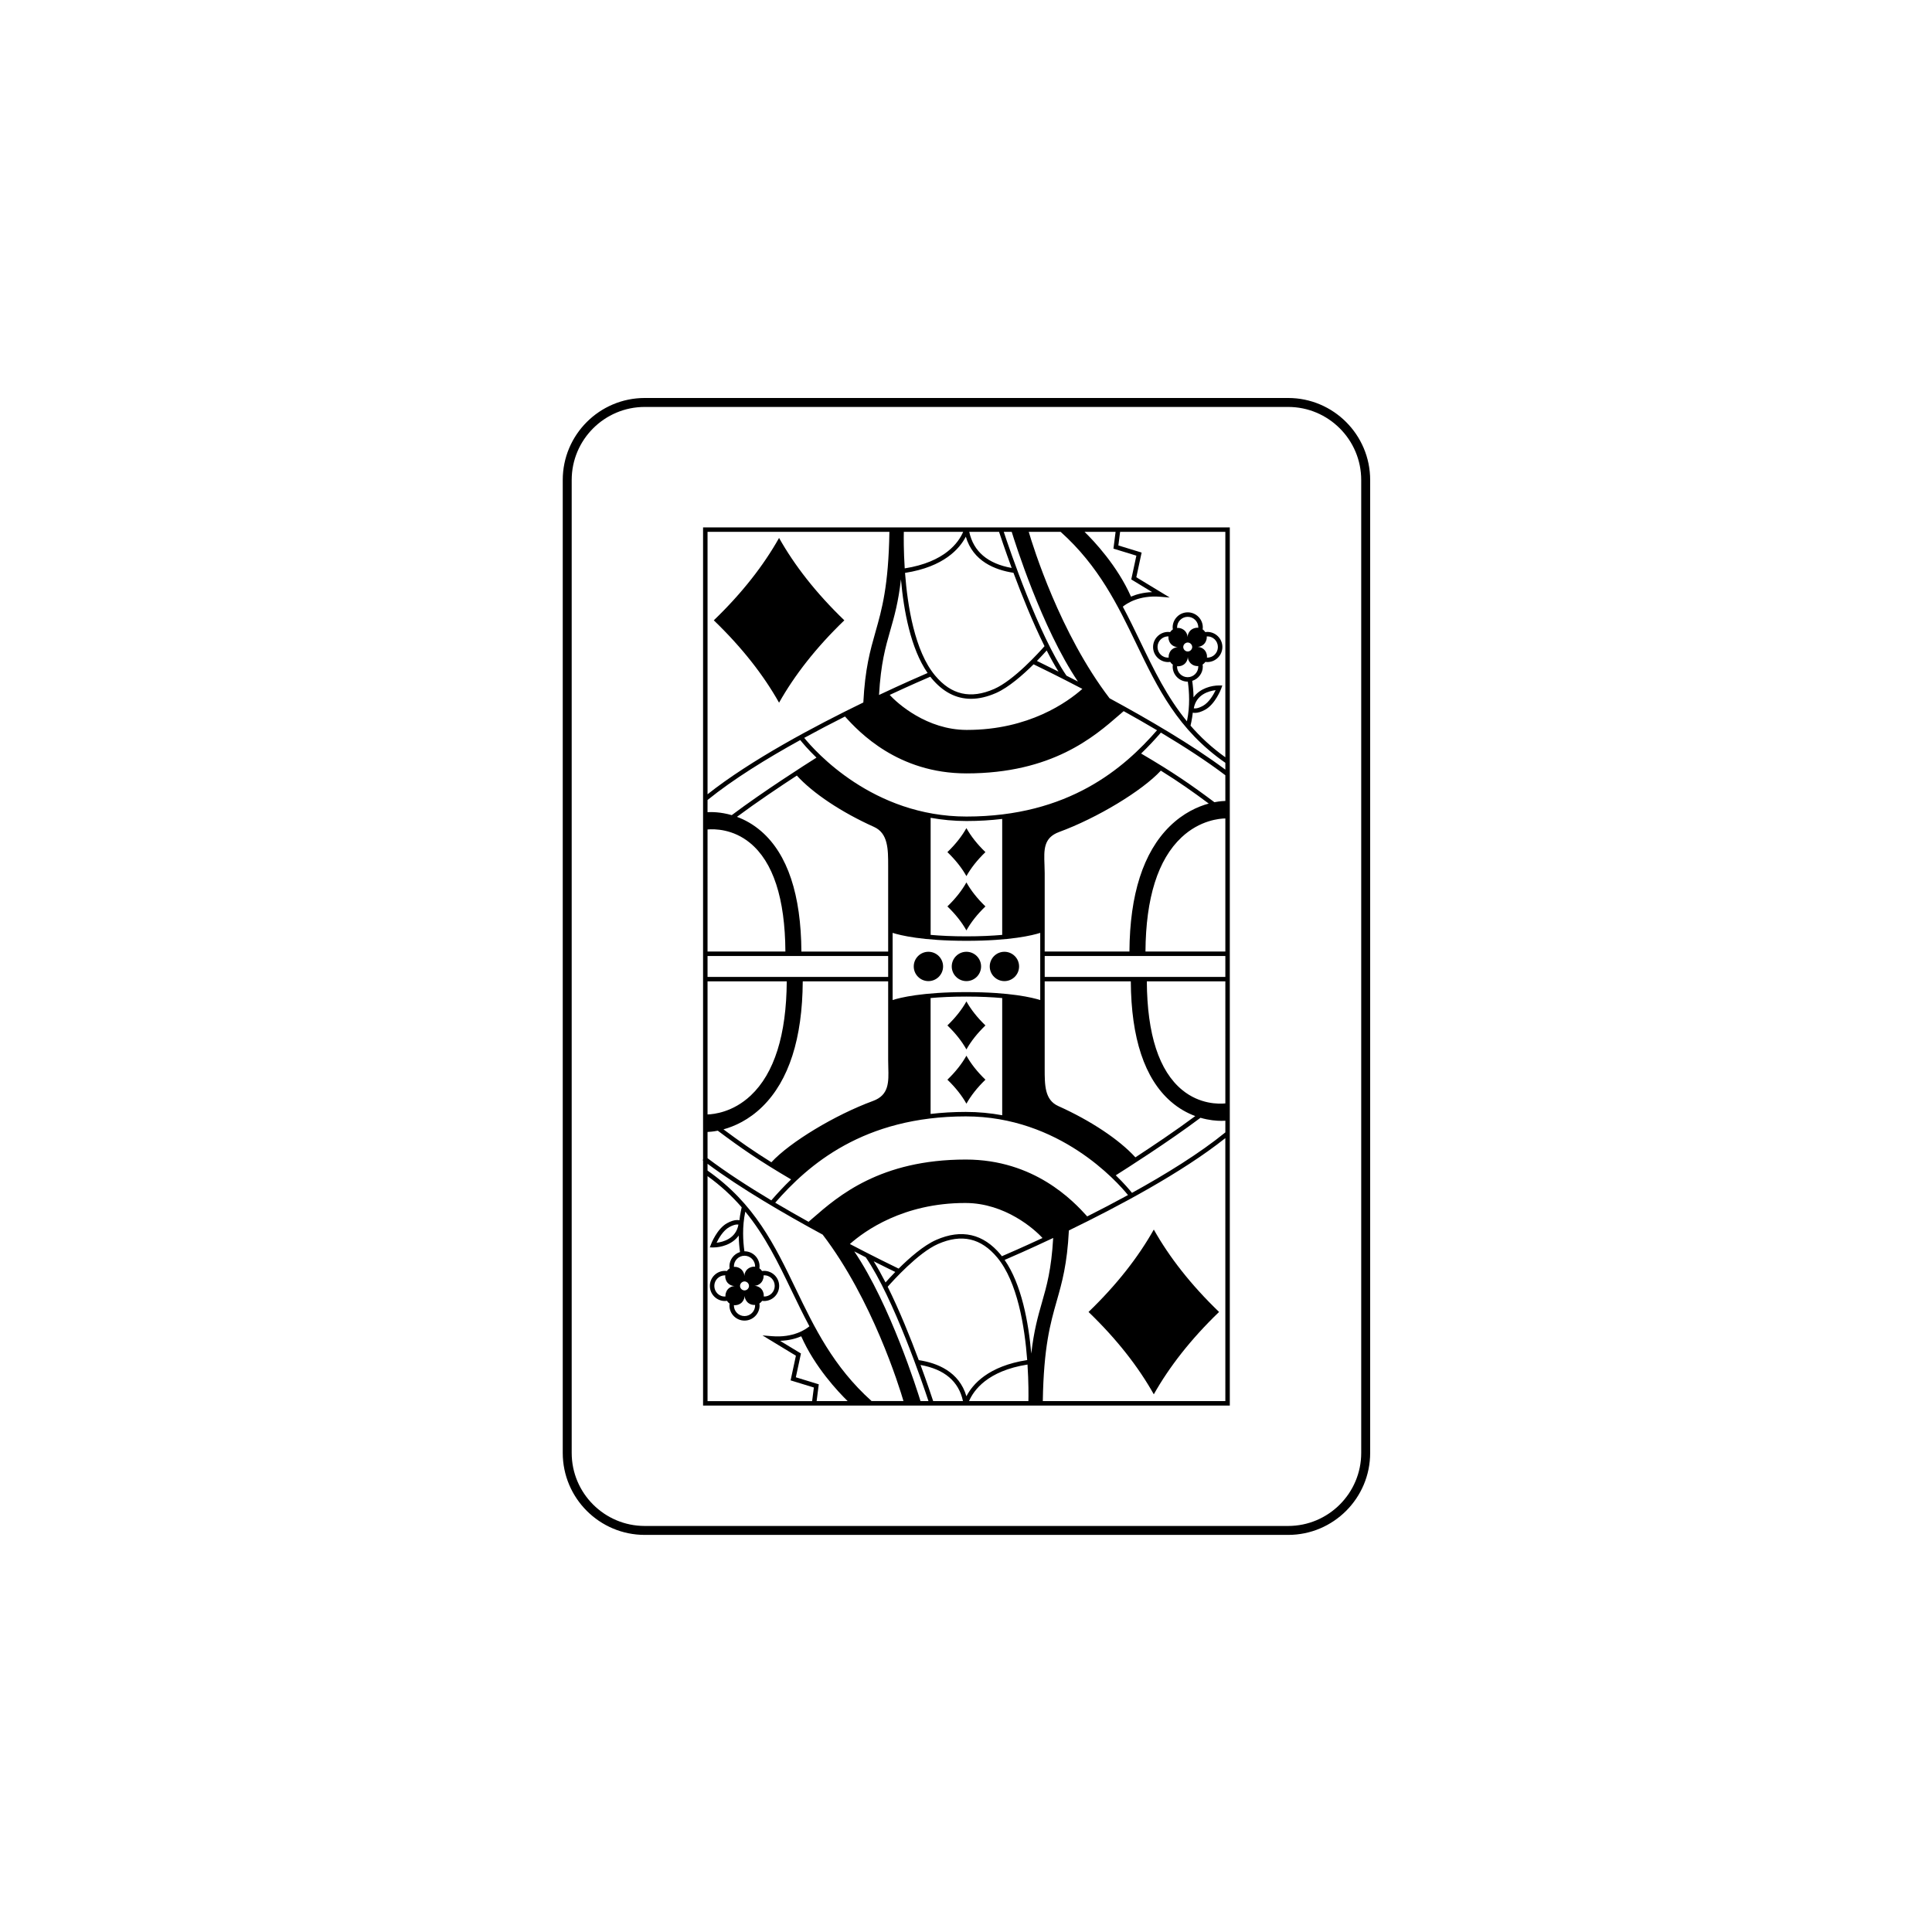 <?xml version="1.0" encoding="UTF-8"?>
<!-- Uploaded to: SVG Repo, www.svgrepo.com, Generator: SVG Repo Mixer Tools -->
<svg fill="#000000" width="800px" height="800px" version="1.1" viewBox="144 144 512 512" xmlns="http://www.w3.org/2000/svg">
 <g fill-rule="evenodd">
  <path d="m485.38 249.47h-170.52c-11.98 0-21.727 9.746-21.727 21.727v257.84c0 11.98 9.746 21.727 21.727 21.727h170.52c11.98 0 21.727-9.746 21.727-21.727v-257.84c0-11.98-9.75-21.727-21.727-21.727zm19.355 279.57c0 10.672-8.684 19.355-19.355 19.355h-170.52c-10.672 0-19.355-8.684-19.355-19.355v-257.84c0-10.672 8.684-19.355 19.355-19.355h170.52c10.672 0 19.355 8.684 19.355 19.355z"/>
  <path d="m330.32 451.27-0.125 0.164c0.043 0.031 0.086 0.062 0.125 0.094v64.957h139.59v-232.72h-139.59zm30.094 64.031 0.57-4.445-6.078-1.863 1.355-6.301-5.535-3.359c2.336-0.082 4.195-0.598 5.609-1.199 3.609 8.164 9.805 14.73 12.305 17.172zm27.527 0c-0.781-2.543-7.969-25.488-17.547-39.668 1.066 0.551 2.082 1.07 3.039 1.559 7.414 10.836 15.141 33.633 16.621 38.109zm-8.535-88.488c0.113 3.965 0.207 7.387-4.039 8.945-10.109 3.715-22.02 10.922-26.945 16.254-4.832-3.012-8.434-5.547-12.699-8.723 2.863-0.785 6.711-2.461 10.363-6.059 6.981-6.875 10.559-18.035 10.652-33.156h22.633v20.801c0 0.648 0.016 1.297 0.035 1.938zm51.43-100.25c-3.914 3.473-14.172 10.871-30.523 10.871h-0.195c-10.457-0.035-18.258-6.973-20.332-9.281 5.535-2.574 9.535-4.301 10.762-4.824 0.109 0.137 0.207 0.281 0.316 0.414 3.016 3.625 6.516 5.445 10.461 5.445 2.086 0 4.297-0.512 6.625-1.531 3.348-1.469 7.156-4.824 9.961-7.609 1.57 0.754 6.481 3.148 12.926 6.516zm-12.039-7.406c1.137-1.168 2.039-2.156 2.586-2.777 1.031 2.019 2.082 3.914 3.137 5.609-2.633-1.324-4.641-2.305-5.723-2.832zm-18.68 29.801c22.688 0 33.848-9.707 40.516-15.508 0.398-0.348 0.773-0.672 1.148-0.992 2.898 1.609 5.875 3.312 8.84 5.066-8.703 9.98-23.348 22.867-50.5 22.867-24.816 0-40.148-17.344-42.992-20.848 3.68-2.012 7.332-3.914 10.805-5.66 3.707 4.125 14.035 15.074 32.184 15.074zm20.738 41.422v-15.008c0-0.73-0.027-1.461-0.055-2.184-0.152-4.012-0.27-7.18 3.883-8.703 10.113-3.715 22.023-10.922 26.949-16.258 4.832 3.016 8.438 5.551 12.695 8.723-2.863 0.785-6.703 2.457-10.363 6.059-6.981 6.875-10.559 18.035-10.652 33.156h-22.461zm0 13.691h22.82c0.09 15.062 3.652 25.777 10.594 31.836 2.176 1.898 4.422 3.098 6.492 3.863-5.172 3.848-11.324 7.969-15.871 10.938-4.269-4.691-11.852-9.742-20.43-13.59-3.609-1.621-3.609-5.496-3.606-9.984zm-20.773 2.848c-11.676 0-17.516 1.457-19.527 2.102v-17.801c2.019 0.645 7.875 2.106 19.562 2.106 11.684 0 17.539-1.461 19.555-2.106v17.805c-2.019-0.645-7.894-2.106-19.59-2.106zm9.512 1.574v31.059c-3.039-0.559-6.262-0.883-9.656-0.883-3.285 0-6.383 0.191-9.32 0.535v-30.715c2.594-0.23 5.723-0.387 9.465-0.387 3.766 0 6.906 0.16 9.512 0.391zm-18.965-16.738v-31.031c2.992 0.539 6.152 0.855 9.484 0.855 3.344 0 6.496-0.195 9.48-0.555v30.73c-2.602 0.23-5.734 0.387-9.484 0.387-3.746 0-6.879-0.16-9.48-0.387zm-15.035-28.629c3.777 1.695 3.777 5.906 3.777 10.371v22.676h-22.992c-0.094-15.062-3.652-25.777-10.594-31.836-2.172-1.898-4.418-3.102-6.484-3.867 5.172-3.848 11.32-7.969 15.867-10.938 4.266 4.688 11.848 9.742 20.426 13.594zm24.344 76.727c24.816 0 40.148 17.344 42.992 20.848-3.68 2.012-7.332 3.91-10.805 5.66-3.711-4.125-14.039-15.07-32.188-15.07-22.684 0-33.844 9.707-40.512 15.508-0.402 0.348-0.777 0.672-1.148 0.992-2.898-1.609-5.875-3.312-8.84-5.066 8.703-9.984 23.348-22.871 50.5-22.871zm-0.191 22.953h0.191c10.457 0.035 18.262 6.973 20.332 9.281-5.535 2.574-9.539 4.301-10.762 4.824-0.109-0.137-0.207-0.281-0.316-0.414-4.609-5.547-10.359-6.863-17.086-3.914-3.352 1.469-7.156 4.824-9.961 7.609-1.566-0.754-6.477-3.148-12.922-6.516 3.914-3.469 14.168-10.871 30.523-10.871zm-18.488 18.277c-1.137 1.168-2.039 2.156-2.586 2.777-1.035-2.019-2.082-3.914-3.137-5.609 2.633 1.328 4.641 2.309 5.723 2.832zm10.039 34.215c-0.387-1.18-1.602-4.828-3.344-9.566 6.344 1.133 10.121 4.348 11.242 9.566zm-3.816-10.852c-2.195-5.891-5.109-13.156-8.234-19.445 1.348-1.535 8.082-9.027 13.332-11.332 6.273-2.75 11.406-1.574 15.699 3.59 5.352 6.438 7.269 18.285 7.938 27.168-10.344 1.598-14.484 6.449-16.109 9.598-1.914-6.551-7.777-8.84-12.625-9.578zm29.055 10.852h-15.727c1.203-2.809 4.844-8.008 15.488-9.68 0.305 4.664 0.27 8.332 0.238 9.68zm0.762-12.59c-0.723-8.191-2.559-18.332-7.066-24.816 1.691-0.723 6.496-2.812 12.871-5.82-0.484 8.375-1.703 12.652-2.996 17.156-1.047 3.652-2.113 7.402-2.809 13.48zm51.43 12.59h-48.375c0.238-14.363 1.992-20.551 3.691-26.527 1.418-4.988 2.758-9.707 3.219-18.691 12.902-6.258 30.031-15.359 41.461-24.469zm0-71.203c-6.789 5.535-15.793 11.09-24.742 16.027-0.641-0.801-2.082-2.516-4.297-4.656 2.879-1.816 14.117-8.977 22.449-15.242 2.285 0.664 4.262 0.812 5.543 0.812 0.438 0 0.789-0.016 1.051-0.035zm0-7.68c-1.762 0.172-6.781 0.25-11.41-3.539-6.156-5.035-9.312-14.73-9.398-28.805h20.809zm0-33.527h-47.871v-5.535h47.871zm0-6.719h-21.168c0.09-14.195 3.297-24.379 9.551-30.258 4.894-4.598 10.199-4.996 11.617-5.016zm0-39.906c-0.254 0-1.312 0.02-2.898 0.332-6.223-4.66-10.867-7.879-19.422-12.902 1.961-1.887 3.695-3.766 5.242-5.547 6.144 3.672 12.145 7.555 17.074 11.301zm-27.891-71.316h27.891v59.742c-3.633-2.598-6.648-5.41-9.227-8.387 0.074-0.328 0.145-0.648 0.219-1.012 0.172-0.816 0.289-1.629 0.379-2.43 0.168 0.039 0.367 0.062 0.594 0.062 0.77 0 1.672-0.285 2.688-0.844 2.668-1.473 4.203-5.453 4.266-5.621l0.277-0.805h-0.859c-1.98 0-5.062 0.738-6.766 3.156-0.027-1.637-0.172-3.121-0.348-4.371 1.617-0.512 2.805-2.008 2.805-3.793 0-0.172-0.016-0.355-0.047-0.539 0.152-0.098 0.297-0.211 0.422-0.336 0.109-0.109 0.207-0.23 0.297-0.359 0.18 0.027 0.352 0.043 0.52 0.043 2.203 0 3.996-1.793 3.996-3.996s-1.793-3.996-3.996-3.996c-0.176 0-0.355 0.016-0.539 0.047-0.098-0.152-0.211-0.297-0.336-0.422-0.109-0.109-0.23-0.207-0.359-0.297 0.027-0.18 0.043-0.352 0.043-0.52 0-2.203-1.793-3.996-3.996-3.996s-3.996 1.793-3.996 3.996c0 0.176 0.016 0.352 0.047 0.539-0.152 0.098-0.297 0.211-0.422 0.34-0.109 0.109-0.207 0.23-0.297 0.359-0.18-0.027-0.352-0.043-0.52-0.043-2.203 0-3.996 1.793-3.996 3.996 0 2.203 1.793 3.996 3.996 3.996 0.176 0 0.355-0.016 0.539-0.047 0.098 0.152 0.211 0.297 0.34 0.426 0.109 0.109 0.23 0.207 0.359 0.293-0.027 0.18-0.043 0.352-0.043 0.52 0 2.203 1.793 3.996 3.996 3.996 0.008 0 0.016-0.004 0.023-0.004 0.379 2.68 0.605 6.496-0.219 10.402-0.008 0.039-0.016 0.07-0.023 0.109-5.285-6.449-8.75-13.625-12.336-21.07-1.488-3.086-2.992-6.207-4.652-9.309 0.977-0.805 4.277-3.086 9.938-2.625l2.5 0.207-8.859-5.379 1.406-6.539-6.164-1.887zm12.84 28.398c0.012 0.07 0.027 0.133 0.047 0.203 0.039 0.16 0.09 0.312 0.16 0.461 0.027 0.062 0.055 0.125 0.09 0.184 0.113 0.199 0.242 0.391 0.41 0.559 0.121 0.117 0.246 0.223 0.383 0.316 0.051 0.035 0.109 0.059 0.164 0.09 0.086 0.051 0.172 0.102 0.266 0.141 0.066 0.027 0.141 0.043 0.215 0.066 0.086 0.027 0.168 0.059 0.254 0.078 0.078 0.016 0.156 0.016 0.234 0.027 0.082 0.008 0.16 0.027 0.242 0.027-0.387 0.012-0.754 0.121-1.086 0.297-0.027 0.016-0.055 0.027-0.082 0.043-0.191 0.109-0.375 0.238-0.535 0.398s-0.289 0.344-0.398 0.535c-0.035 0.059-0.059 0.117-0.086 0.176-0.066 0.145-0.125 0.297-0.164 0.449-0.016 0.066-0.035 0.129-0.047 0.191-0.035 0.191-0.047 0.383-0.035 0.578 0 0.027-0.004 0.051 0 0.078v0.02c-1.641 0.121-2.953-1.207-2.953-2.805 0-1.551 1.262-2.812 2.809-2.812h0.09v0.016c-0.004 0.027 0.004 0.055 0 0.082-0.016 0.207-0.004 0.406 0.023 0.602zm10.156 4.234c-0.012-0.066-0.027-0.133-0.043-0.203-0.039-0.16-0.094-0.312-0.16-0.461-0.027-0.062-0.055-0.125-0.09-0.184-0.113-0.199-0.242-0.391-0.41-0.555-0.164-0.164-0.352-0.293-0.547-0.406-0.031-0.016-0.062-0.035-0.098-0.051-0.344-0.176-0.723-0.281-1.125-0.285 0.082-0.004 0.164-0.02 0.246-0.031 0.066-0.008 0.133-0.012 0.195-0.023 0.098-0.02 0.195-0.055 0.289-0.09 0.059-0.02 0.117-0.031 0.172-0.055 0.102-0.043 0.195-0.098 0.289-0.156 0.047-0.027 0.094-0.047 0.137-0.074 0.133-0.09 0.262-0.195 0.379-0.312 0.16-0.16 0.289-0.344 0.398-0.535 0.035-0.059 0.059-0.117 0.086-0.18 0.066-0.145 0.121-0.293 0.164-0.445 0.016-0.066 0.035-0.129 0.047-0.195 0.035-0.191 0.047-0.379 0.035-0.574 0-0.027 0.004-0.055 0-0.082v-0.02c1.652-0.109 2.953 1.207 2.953 2.805 0 1.578-1.285 2.871-2.898 2.809v-0.016c0.004-0.027 0-0.047 0-0.074 0.02-0.207 0.012-0.406-0.02-0.605zm-2.269-7.215c-0.246-0.027-0.484-0.012-0.723 0.031-0.039 0.008-0.078 0.02-0.121 0.027-0.191 0.043-0.371 0.105-0.547 0.188-0.047 0.023-0.094 0.043-0.141 0.066-0.203 0.113-0.398 0.246-0.566 0.414-0.16 0.16-0.285 0.34-0.395 0.531-0.027 0.047-0.051 0.09-0.074 0.137-0.098 0.191-0.176 0.395-0.219 0.602-0.004 0.016-0.004 0.031-0.008 0.051-0.027 0.133-0.047 0.266-0.051 0.402-0.008-0.133-0.027-0.266-0.055-0.395-0.004-0.016-0.004-0.031-0.008-0.047-0.047-0.199-0.125-0.391-0.219-0.578-0.023-0.047-0.047-0.09-0.074-0.133-0.109-0.184-0.23-0.355-0.383-0.512-0.164-0.164-0.352-0.293-0.547-0.402-0.035-0.02-0.066-0.035-0.098-0.055-0.352-0.18-0.742-0.285-1.152-0.285-0.078 0-0.16 0.004-0.238 0.012-0.004-0.047-0.004-0.098-0.004-0.145 0-1.551 1.262-2.809 2.809-2.809 1.551 0 2.812 1.262 2.812 2.809 0.004 0.027 0.004 0.059 0 0.09zm-1.613 5.098c0 0.191-0.051 0.379-0.152 0.562-0.105 0.191-0.262 0.355-0.453 0.465-0.367 0.211-0.773 0.219-1.148 0.016-0.195-0.105-0.355-0.262-0.465-0.453v-0.004c-0.109-0.188-0.164-0.387-0.164-0.586 0-0.191 0.051-0.379 0.148-0.562 0.105-0.191 0.262-0.355 0.453-0.465 0.367-0.211 0.77-0.219 1.148-0.012 0.195 0.105 0.355 0.262 0.465 0.453v0.004c0.109 0.184 0.168 0.379 0.168 0.582zm-4.004 5.098c0.047 0.004 0.09-0.004 0.133 0 0.059 0.004 0.109 0.016 0.168 0.016 0.059 0 0.113-0.012 0.172-0.016 0.059-0.004 0.113-0.008 0.172-0.016 0.137-0.02 0.266-0.051 0.398-0.09 0.039-0.012 0.082-0.023 0.121-0.035 0.141-0.051 0.273-0.113 0.398-0.188 0.031-0.02 0.066-0.031 0.094-0.051 0.156-0.098 0.301-0.211 0.434-0.344 0.16-0.16 0.285-0.34 0.395-0.531 0.027-0.047 0.051-0.09 0.074-0.137 0.098-0.191 0.172-0.395 0.219-0.602 0.004-0.016 0.004-0.035 0.004-0.051 0.027-0.133 0.047-0.266 0.051-0.398 0.008 0.133 0.027 0.262 0.055 0.391 0.004 0.016 0.004 0.031 0.008 0.047 0.047 0.203 0.125 0.391 0.219 0.578 0.023 0.047 0.047 0.09 0.074 0.129 0.109 0.184 0.23 0.355 0.383 0.512 0.129 0.129 0.27 0.238 0.418 0.336 0.039 0.027 0.086 0.043 0.125 0.066 0.113 0.062 0.227 0.125 0.348 0.172 0.055 0.02 0.113 0.035 0.168 0.051 0.113 0.035 0.223 0.062 0.34 0.082 0.066 0.012 0.137 0.016 0.207 0.02 0.066 0.004 0.129 0.02 0.191 0.02 0.047 0 0.09-0.012 0.137-0.012 0.035-0.004 0.066 0.004 0.098 0 0.004 0.051 0.004 0.098 0.004 0.145 0 1.551-1.262 2.812-2.812 2.812s-2.812-1.262-2.812-2.812c0.02-0.031 0.02-0.062 0.02-0.094zm4.418 11.148c0.672-3.731 4.082-4.606 5.793-4.805-0.57 1.18-1.75 3.258-3.352 4.141-1.406 0.777-2.121 0.734-2.441 0.664zm-20.723-46.762-0.57 4.445 6.078 1.863-1.355 6.297 5.535 3.363c-2.336 0.082-4.195 0.598-5.609 1.199-3.606-8.164-9.805-14.73-12.305-17.168zm-14.562 0c10.141 9.086 15.184 19.543 20.055 29.656 5.652 11.734 11.004 22.82 23.594 31.547v1.809c-8.77-6.551-20.621-13.453-30.684-18.906-13.156-17.207-20.281-40.242-21.418-44.105zm-12.965 0c0.781 2.543 7.969 25.488 17.547 39.668-1.066-0.555-2.082-1.074-3.039-1.559-7.414-10.836-15.141-33.633-16.617-38.109zm-3.356 0c0.387 1.18 1.602 4.828 3.344 9.566-6.344-1.133-10.121-4.348-11.242-9.566zm3.816 10.852c2.195 5.891 5.109 13.156 8.234 19.445-1.348 1.535-8.082 9.027-13.332 11.332-6.273 2.75-11.406 1.578-15.699-3.586-5.352-6.438-7.269-18.289-7.938-27.168 10.34-1.598 14.484-6.449 16.109-9.598 1.914 6.547 7.777 8.832 12.625 9.574zm-29.055-10.852h15.727c-1.203 2.809-4.844 8.008-15.488 9.68-0.301-4.664-0.27-8.332-0.238-9.68zm-0.762 12.59c0.723 8.188 2.559 18.332 7.062 24.816-1.691 0.727-6.492 2.812-12.871 5.82 0.484-8.371 1.703-12.652 2.996-17.156 1.051-3.656 2.117-7.402 2.812-13.48zm-51.254-12.59h48.195c-0.234 14.359-1.992 20.551-3.691 26.527-1.418 4.988-2.758 9.711-3.219 18.691-12.836 6.227-29.852 15.266-41.285 24.328zm0 71.062c6.769-5.484 15.691-10.992 24.566-15.887 0.641 0.801 2.082 2.516 4.297 4.66-2.879 1.816-14.117 8.977-22.449 15.238-2.91-0.844-5.301-0.852-6.418-0.785zm0 7.805c1.895-0.156 6.738-0.125 11.234 3.551 6.156 5.035 9.312 14.73 9.398 28.805h-20.633zm0 33.543h47.867v5.535h-47.867zm0 6.715h20.992c-0.09 14.195-3.297 24.379-9.551 30.258-4.707 4.426-9.797 4.961-11.441 5.012zm0 39.906c0.43-0.012 1.398-0.074 2.715-0.332 6.227 4.664 10.875 7.883 19.426 12.91-1.957 1.887-3.691 3.766-5.242 5.551-6.07-3.633-12-7.465-16.898-11.172zm0 8.438c8.75 6.512 20.512 13.355 30.508 18.77 13.156 17.211 20.281 40.246 21.418 44.109h-8.453c-10.141-9.086-15.184-19.543-20.055-29.656-5.625-11.676-10.957-22.711-23.418-31.422zm0 3.269c3.551 2.562 6.512 5.328 9.051 8.258-0.07 0.328-0.145 0.648-0.219 1.008-0.172 0.82-0.289 1.629-0.379 2.43-0.168-0.035-0.367-0.062-0.594-0.062-0.77 0-1.672 0.285-2.688 0.844-2.668 1.473-4.203 5.453-4.266 5.621l-0.297 0.789 0.883 0.016c1.98 0 5.062-0.738 6.766-3.156 0.027 1.637 0.172 3.121 0.348 4.371-1.617 0.508-2.805 2.008-2.805 3.793 0 0.176 0.016 0.355 0.047 0.539-0.152 0.098-0.293 0.211-0.422 0.34-0.109 0.109-0.207 0.23-0.297 0.359-0.18-0.027-0.352-0.043-0.52-0.043-2.203 0-3.996 1.793-3.996 3.996s1.793 3.996 3.996 3.996c0.176 0 0.355-0.016 0.539-0.047 0.098 0.152 0.211 0.297 0.336 0.422 0.109 0.109 0.23 0.207 0.359 0.297-0.027 0.18-0.043 0.348-0.043 0.52 0 2.203 1.793 3.996 3.996 3.996s3.996-1.793 3.996-3.996c0-0.176-0.016-0.352-0.047-0.539 0.152-0.098 0.293-0.211 0.422-0.336 0.109-0.109 0.207-0.23 0.297-0.359 0.18 0.027 0.352 0.043 0.52 0.043 2.203 0 3.996-1.793 3.996-3.996s-1.793-3.996-3.996-3.996c-0.176 0-0.355 0.016-0.539 0.047-0.098-0.152-0.211-0.297-0.34-0.426-0.109-0.109-0.23-0.207-0.359-0.293 0.027-0.18 0.043-0.352 0.043-0.52 0-2.203-1.793-3.996-3.996-3.996-0.008 0-0.016 0.004-0.023 0.004-0.379-2.68-0.605-6.496 0.215-10.402 0.008-0.039 0.016-0.07 0.023-0.109 5.285 6.449 8.75 13.625 12.336 21.07 1.488 3.09 2.992 6.207 4.652 9.312-0.965 0.809-4.246 3.094-9.938 2.621l-2.5-0.203 8.859 5.379-1.406 6.535 6.164 1.891-0.461 3.606h-27.715zm14.871 31.215c-0.012-0.066-0.027-0.133-0.043-0.199-0.039-0.16-0.094-0.316-0.16-0.465-0.027-0.062-0.055-0.121-0.086-0.184-0.113-0.199-0.242-0.391-0.41-0.559-0.164-0.164-0.352-0.293-0.547-0.402-0.031-0.02-0.062-0.035-0.094-0.051-0.34-0.176-0.715-0.281-1.109-0.289 0.078-0.004 0.152-0.02 0.23-0.031 0.066-0.008 0.137-0.012 0.203-0.027 0.094-0.02 0.184-0.051 0.277-0.082 0.062-0.02 0.125-0.035 0.184-0.059 0.098-0.043 0.191-0.098 0.281-0.152 0.047-0.027 0.098-0.047 0.141-0.078 0.133-0.09 0.262-0.195 0.379-0.309 0.16-0.16 0.289-0.348 0.398-0.539 0.031-0.055 0.059-0.117 0.086-0.172 0.07-0.145 0.125-0.297 0.164-0.453 0.016-0.066 0.035-0.129 0.047-0.191 0.035-0.191 0.047-0.383 0.035-0.578 0-0.027 0.004-0.051 0.004-0.078v-0.016c1.664-0.117 2.953 1.199 2.953 2.801 0 1.578-1.285 2.863-2.898 2.809v-0.016c0.004-0.027 0-0.051 0-0.074 0.008-0.207-0.004-0.41-0.035-0.605zm-10.152-4.234c0.012 0.066 0.027 0.133 0.043 0.203 0.039 0.16 0.094 0.312 0.16 0.461 0.027 0.062 0.055 0.125 0.086 0.184 0.113 0.199 0.246 0.391 0.41 0.555 0.121 0.121 0.246 0.223 0.383 0.316 0.035 0.023 0.074 0.039 0.109 0.059 0.105 0.062 0.211 0.125 0.32 0.172 0.055 0.023 0.117 0.035 0.172 0.055 0.098 0.035 0.191 0.07 0.297 0.09 0.07 0.016 0.141 0.016 0.215 0.023 0.086 0.012 0.168 0.027 0.258 0.031-0.383 0.016-0.746 0.121-1.074 0.297-0.031 0.016-0.062 0.031-0.094 0.051-0.188 0.109-0.367 0.234-0.523 0.391-0.16 0.16-0.289 0.344-0.398 0.539-0.031 0.055-0.055 0.113-0.086 0.172-0.066 0.145-0.125 0.297-0.164 0.453-0.016 0.066-0.035 0.129-0.047 0.191-0.035 0.191-0.047 0.383-0.035 0.578 0 0.027-0.004 0.055 0 0.082v0.016c-1.625 0.129-2.953-1.199-2.953-2.801 0-1.551 1.262-2.809 2.812-2.809h0.09v0.016c-0.004 0.023 0 0.047 0 0.074-0.02 0.199-0.012 0.402 0.02 0.602zm2.269 7.215c0.047 0.004 0.09-0.004 0.137 0 0.055 0.004 0.109 0.016 0.164 0.016 0.055 0 0.109-0.012 0.164-0.016 0.066-0.004 0.129-0.008 0.195-0.02 0.125-0.02 0.25-0.047 0.371-0.082 0.047-0.016 0.098-0.027 0.145-0.043 0.133-0.047 0.258-0.109 0.383-0.18 0.035-0.02 0.074-0.035 0.109-0.059 0.152-0.098 0.301-0.211 0.43-0.344 0.16-0.16 0.285-0.34 0.395-0.531 0.027-0.047 0.051-0.09 0.074-0.141 0.098-0.191 0.176-0.395 0.219-0.602 0.004-0.016 0.004-0.031 0.004-0.047 0.027-0.137 0.047-0.273 0.051-0.41 0.004 0.133 0.027 0.266 0.055 0.398 0.004 0.016 0.004 0.031 0.008 0.047 0.047 0.203 0.125 0.391 0.219 0.578 0.023 0.047 0.047 0.09 0.074 0.133 0.109 0.18 0.23 0.355 0.383 0.512 0.129 0.129 0.27 0.238 0.422 0.336 0.035 0.023 0.074 0.039 0.113 0.059 0.117 0.066 0.238 0.129 0.363 0.176 0.051 0.02 0.102 0.031 0.152 0.047 0.117 0.035 0.23 0.066 0.352 0.082 0.066 0.012 0.133 0.016 0.203 0.02 0.066 0.004 0.129 0.02 0.191 0.02 0.047 0 0.094-0.012 0.141-0.016 0.031 0 0.066 0.004 0.098 0.004 0.004 0.047 0.004 0.098 0.004 0.145 0 1.551-1.262 2.809-2.812 2.809s-2.812-1.262-2.812-2.809c0.004-0.023 0.008-0.051 0.008-0.082zm1.617-5.098c0-0.191 0.051-0.379 0.148-0.562l0.004-0.004c0.105-0.191 0.258-0.352 0.453-0.461 0.371-0.215 0.773-0.219 1.152-0.016 0.191 0.105 0.355 0.262 0.465 0.453v0.004c0.109 0.188 0.164 0.383 0.164 0.586 0 0.191-0.051 0.379-0.152 0.562v0.004c-0.105 0.191-0.262 0.355-0.453 0.461-0.367 0.211-0.773 0.215-1.148 0.016-0.195-0.109-0.359-0.266-0.465-0.457-0.113-0.188-0.168-0.387-0.168-0.586zm4-5.098c-0.242-0.031-0.484-0.012-0.727 0.031-0.039 0.008-0.078 0.016-0.117 0.027-0.188 0.043-0.371 0.105-0.547 0.188-0.047 0.023-0.098 0.043-0.145 0.07-0.203 0.113-0.398 0.246-0.566 0.41-0.16 0.16-0.285 0.34-0.395 0.531-0.027 0.043-0.051 0.09-0.074 0.133-0.098 0.195-0.176 0.395-0.219 0.605-0.004 0.016-0.004 0.031-0.004 0.047-0.027 0.133-0.047 0.27-0.051 0.402-0.004-0.137-0.027-0.27-0.055-0.398-0.004-0.016-0.004-0.027-0.004-0.043-0.047-0.203-0.125-0.395-0.223-0.578-0.023-0.043-0.047-0.086-0.07-0.129-0.109-0.184-0.23-0.359-0.387-0.516-0.16-0.16-0.348-0.289-0.543-0.398-0.035-0.02-0.066-0.039-0.105-0.059-0.352-0.18-0.742-0.285-1.148-0.285-0.078 0-0.16 0.004-0.234 0.012-0.004-0.047-0.004-0.098-0.004-0.145 0-1.551 1.262-2.809 2.809-2.809 1.551 0 2.812 1.262 2.812 2.809-0.004 0.031-0.004 0.062-0.004 0.094zm-4.418-11.148c-0.672 3.738-4.094 4.609-5.793 4.805 0.566-1.18 1.75-3.258 3.352-4.144 1.043-0.574 1.723-0.695 2.113-0.695 0.137 0.004 0.246 0.016 0.328 0.035z"/>
  <path d="m400.11 396.23c-2.144 0-3.887 1.742-3.887 3.887 0 2.144 1.742 3.887 3.887 3.887s3.887-1.742 3.887-3.887c0-2.144-1.746-3.887-3.887-3.887z"/>
  <path d="m390.04 396.23c-2.144 0-3.887 1.742-3.887 3.887 0 2.144 1.742 3.887 3.887 3.887 2.144 0 3.887-1.742 3.887-3.887 0-2.144-1.746-3.887-3.887-3.887z"/>
  <path d="m410.18 396.23c-2.144 0-3.887 1.742-3.887 3.887 0 2.144 1.742 3.887 3.887 3.887 2.144 0 3.887-1.742 3.887-3.887 0-2.144-1.742-3.887-3.887-3.887z"/>
  <path d="m350.46 286.56c-4.078 7.242-9.77 14.582-17.297 21.832 7.531 7.25 13.223 14.59 17.297 21.828 4.078-7.242 9.77-14.582 17.297-21.828-7.531-7.25-13.223-14.59-17.297-21.832z"/>
  <path d="m395.07 384.21c2.195 2.109 3.852 4.25 5.039 6.356 1.188-2.109 2.844-4.246 5.039-6.356-2.195-2.113-3.852-4.25-5.039-6.359-1.188 2.109-2.844 4.246-5.039 6.359z"/>
  <path d="m395.07 369.82c2.195 2.109 3.852 4.25 5.039 6.356 1.188-2.109 2.844-4.246 5.039-6.356-2.195-2.113-3.852-4.25-5.039-6.359-1.188 2.109-2.844 4.246-5.039 6.359z"/>
  <path d="m405.15 430.13c-2.195-2.113-3.852-4.25-5.039-6.359-1.188 2.109-2.844 4.246-5.039 6.359 2.195 2.109 3.852 4.25 5.039 6.356 1.188-2.106 2.848-4.242 5.039-6.356z"/>
  <path d="m405.15 415.75c-2.195-2.113-3.852-4.25-5.039-6.359-1.188 2.109-2.844 4.246-5.039 6.359 2.195 2.109 3.852 4.25 5.039 6.356 1.188-2.109 2.848-4.246 5.039-6.356z"/>
  <path d="m449.77 513.51c4.078-7.242 9.77-14.582 17.297-21.828-7.531-7.254-13.223-14.594-17.297-21.836-4.078 7.242-9.77 14.582-17.297 21.836 7.531 7.246 13.223 14.586 17.297 21.828z"/>
 </g>
</svg>